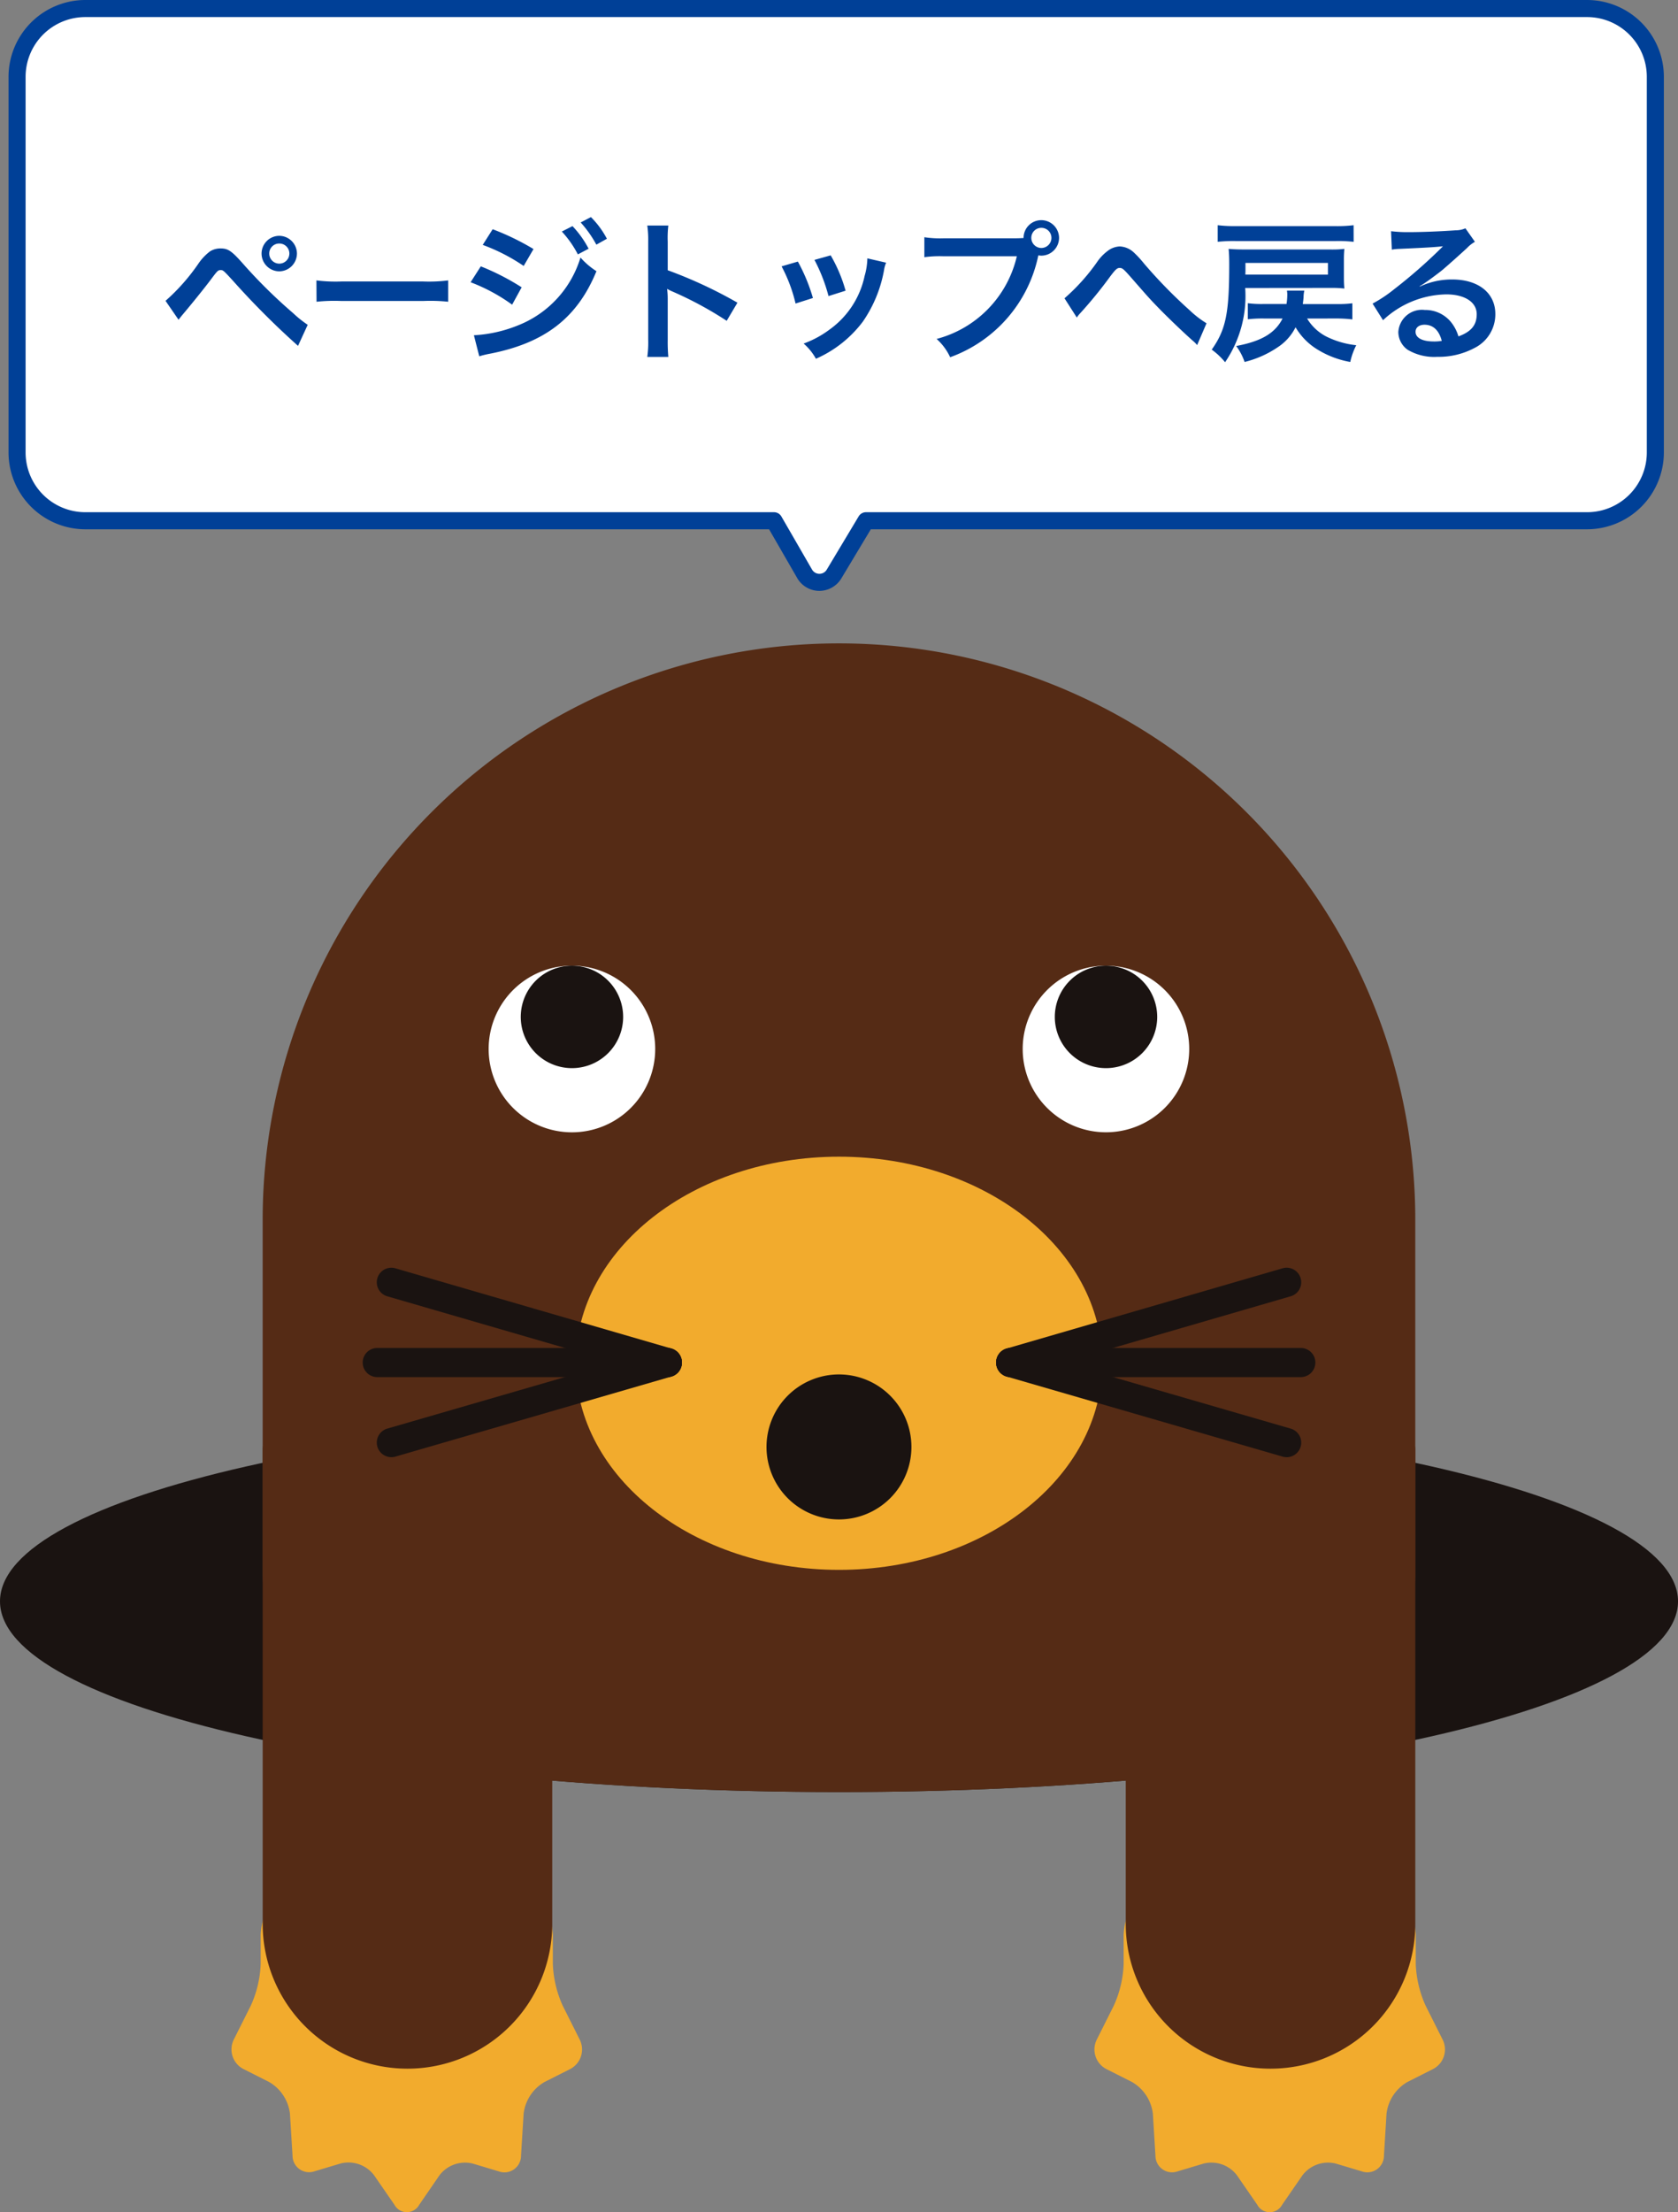 <svg xmlns="http://www.w3.org/2000/svg" xmlns:xlink="http://www.w3.org/1999/xlink" width="98.328" height="129.568" viewBox="0 0 98.328 129.568">
  <rect x="0" y="0" width="98.328" height="129.568" fill="#808080" stroke="none"/>
  <defs>
    <clipPath id="clip-path">
      <rect id="長方形_319" data-name="長方形 319" width="98.328" height="92.067" fill="none"/>
    </clipPath>
  </defs>
  <g id="top_btn_PC" transform="translate(-1384 -798.5)">
    <g id="グループ_630" data-name="グループ 630" transform="translate(-110)">
      <g id="グループ_749" data-name="グループ 749" transform="translate(1495 799)">
        <path id="パス_3259" data-name="パス 3259" d="M92,0H4A4,4,0,0,0,0,4V26a4,4,0,0,0,4,4H44.355l1.8,3.108a1,1,0,0,0,1.724.014L49.746,30H92a4,4,0,0,0,4-4V4a4,4,0,0,0-4-4" fill="#fff"/>
        <path id="パス_3259_-_アウトライン" data-name="パス 3259 - アウトライン" d="M47.015,34.108a1.5,1.5,0,0,1-1.3-.75L44.066,30.5H4A4.505,4.505,0,0,1-.5,26V4A4.505,4.505,0,0,1,4-.5H92A4.505,4.505,0,0,1,96.5,4V26A4.505,4.505,0,0,1,92,30.5H50.029L48.3,33.379A1.508,1.508,0,0,1,47.015,34.108ZM4,.5A3.5,3.5,0,0,0,.5,4V26A3.5,3.5,0,0,0,4,29.5H44.355a.5.5,0,0,1,.433.25l1.795,3.108a.508.508,0,0,0,.177.18.5.5,0,0,0,.685-.173l1.872-3.122a.5.5,0,0,1,.429-.243H92A3.5,3.5,0,0,0,95.5,26V4A3.5,3.5,0,0,0,92,.5Z" fill="#004097"/>
      </g>
      <path id="パス_3508" data-name="パス 3508" d="M-38.538-1.773c.126-.162.162-.207.306-.378.486-.576,1.242-1.512,1.611-2.007s.405-.522.549-.522.153,0,.729.63A47.455,47.455,0,0,0-31.536-.243l.567-1.233a6.45,6.45,0,0,1-.855-.684A29.862,29.862,0,0,1-34.74-5.031c-.684-.774-.891-.918-1.341-.918a1.145,1.145,0,0,0-.612.171,3.046,3.046,0,0,0-.675.711A11.784,11.784,0,0,1-39.3-2.88Zm5.9-4.914a1.041,1.041,0,0,0-1.035,1.035,1.043,1.043,0,0,0,1.035,1.044A1.045,1.045,0,0,0-31.6-5.652,1.043,1.043,0,0,0-32.643-6.687Zm0,.45a.586.586,0,0,1,.594.585.593.593,0,0,1-.594.594.592.592,0,0,1-.585-.594A.584.584,0,0,1-32.643-6.237Zm2.187,3.411a9.88,9.88,0,0,1,1.467-.045h4.779a9.88,9.88,0,0,1,1.467.045V-4.077a8.838,8.838,0,0,1-1.458.063H-29a8.838,8.838,0,0,1-1.458-.063Zm9.738-3.33a10.9,10.9,0,0,1,2.4,1.233l.576-.99a14.821,14.821,0,0,0-2.394-1.161Zm-.711,2.187A10.446,10.446,0,0,1-18.99-2.655l.558-1.017A14.205,14.205,0,0,0-20.826-4.9Zm5.346-2.97A6.074,6.074,0,0,1-15.138-5.6l.63-.333a5.833,5.833,0,0,0-.945-1.323ZM-20.916.369a5.314,5.314,0,0,1,.63-.153c3.222-.63,5.121-2.106,6.237-4.833a4.376,4.376,0,0,1-.936-.8A6.19,6.19,0,0,1-18.63-1.449a8,8,0,0,1-2.6.585Zm7.479-6.885a5.2,5.2,0,0,0-.936-1.269l-.6.315a6.631,6.631,0,0,1,.918,1.3Zm3.6,6.921a9.894,9.894,0,0,1-.036-1V-2.97a4.653,4.653,0,0,0-.036-.612,2.908,2.908,0,0,0,.306.153A21.293,21.293,0,0,1-6.417-1.71l.63-1.062a26.441,26.441,0,0,0-4.086-1.9V-6.345a6.033,6.033,0,0,1,.036-.945H-11.07a5.785,5.785,0,0,1,.054.918V-.6A6.063,6.063,0,0,1-11.07.405ZM-3.2-4.9a9,9,0,0,1,.819,2.178l1.017-.324a10.382,10.382,0,0,0-.882-2.133Zm1.926-.378A9.9,9.9,0,0,1-.45-3.159l1-.315a8.841,8.841,0,0,0-.873-2.07Zm3.1-.09a3.992,3.992,0,0,1-.162,1.035A5.175,5.175,0,0,1-.378-1.206a5.838,5.838,0,0,1-1.53.828,3.269,3.269,0,0,1,.72.891A6.908,6.908,0,0,0,1.557-1.656a7.683,7.683,0,0,0,1.242-3,1.894,1.894,0,0,1,.126-.459ZM6.318-6.543a6.167,6.167,0,0,1-1.152-.063v1.17A6.484,6.484,0,0,1,6.3-5.49h4.284a6.527,6.527,0,0,1-4.7,4.842A3.312,3.312,0,0,1,6.678.423a8.072,8.072,0,0,0,5.166-5.967,1.23,1.23,0,0,0,.171.018A1.045,1.045,0,0,0,13.059-6.57a1.043,1.043,0,0,0-1.044-1.035A1.037,1.037,0,0,0,10.98-6.561c-.153.009-.261.018-.531.018Zm5.7-.612a.586.586,0,0,1,.594.585.593.593,0,0,1-.594.594.592.592,0,0,1-.585-.594A.584.584,0,0,1,12.015-7.155ZM14.1-1.9a1.484,1.484,0,0,1,.189-.243A25.408,25.408,0,0,0,16.065-4.32c.306-.405.4-.486.54-.486.171,0,.225.045.783.684.963,1.1.981,1.125,1.665,1.827.657.657,1.368,1.332,1.836,1.746a1.778,1.778,0,0,1,.261.261L21.7-1.566a5.771,5.771,0,0,1-.981-.756,28.63,28.63,0,0,1-2.691-2.754,6.008,6.008,0,0,0-.6-.648,1.276,1.276,0,0,0-.81-.342,1.238,1.238,0,0,0-.72.27,2.757,2.757,0,0,0-.558.567,11.72,11.72,0,0,1-1.962,2.2Zm15.183.054a7.952,7.952,0,0,1,.963.054v-.945a6.627,6.627,0,0,1-.963.045H27.342c.027-.207.036-.288.045-.4a1.747,1.747,0,0,1,.045-.387H26.415c.009.1.018.153.018.189a3.7,3.7,0,0,1-.045.594H25.056a6.288,6.288,0,0,1-.936-.045V-1.8a7.5,7.5,0,0,1,.936-.045h1.1c-.432.855-1.233,1.332-2.718,1.611A3.379,3.379,0,0,1,23.931.7,6.012,6.012,0,0,0,25.9-.18a2.992,2.992,0,0,0,1.017-1.152A3.748,3.748,0,0,0,28.089-.1a5.468,5.468,0,0,0,2.034.8,4.047,4.047,0,0,1,.351-.981,5.146,5.146,0,0,1-1.737-.5,2.824,2.824,0,0,1-1.143-1.062Zm1.035-5.463a7.928,7.928,0,0,1-1.044.054H23.4a8.418,8.418,0,0,1-1.044-.054v.972A8.64,8.64,0,0,1,23.4-6.381h5.877a8.027,8.027,0,0,1,1.044.045Zm-1.35,3.672a6.552,6.552,0,0,1,.81.036c-.018-.207-.027-.378-.027-.693v-.963a6.531,6.531,0,0,1,.027-.666,6.017,6.017,0,0,1-.81.036H23.976c-.405,0-.7-.009-.981-.036.027.288.036.549.036.9,0,2.88-.2,3.834-1.026,5a4.114,4.114,0,0,1,.783.738,6.868,6.868,0,0,0,1.179-4.347Zm-4.995-.783c.009-.108.009-.225.009-.369V-5.1h4.833v.684Zm10.215.684a3.533,3.533,0,0,0,.369-.234c.18-.117.828-.6.99-.738.306-.261.963-.846,1.413-1.26a1.929,1.929,0,0,1,.468-.369l-.558-.792a1.326,1.326,0,0,1-.558.117c-.873.063-1.971.108-2.736.108a8.14,8.14,0,0,1-1.062-.054l.045,1.08a3.036,3.036,0,0,1,.432-.045c1.629-.072,2.205-.108,2.547-.153l.009.009-.162.162A30.051,30.051,0,0,1,32.7-3.564a8.094,8.094,0,0,1-1.269.846l.612.972a5.545,5.545,0,0,1,3.708-1.512c1.089,0,1.782.459,1.782,1.161,0,.639-.324,1.026-1.071,1.3a2.42,2.42,0,0,0-.414-.81,1.937,1.937,0,0,0-1.557-.738A1.385,1.385,0,0,0,32.94-1.053a1.285,1.285,0,0,0,.54,1.035A3.045,3.045,0,0,0,35.226.4,4.453,4.453,0,0,0,37.4-.117a2.2,2.2,0,0,0,1.224-1.989c0-1.233-.99-2.025-2.529-2.025a4.393,4.393,0,0,0-1.89.414Zm1.3,3.2a2.436,2.436,0,0,1-.468.036c-.666,0-1.071-.207-1.071-.567,0-.252.207-.414.531-.414C34.983-1.476,35.325-1.152,35.487-.531Z" transform="translate(1543 819)" fill="#004097"/>
    </g>
    <g id="グループ_747" data-name="グループ 747" transform="translate(1384 836)">
      <g id="グループ_747-2" data-name="グループ 747" clip-path="url(#clip-path)">
        <path id="パス_3240" data-name="パス 3240" d="M98.329,93.65c0,6.166-22.012,11.169-49.165,11.169S0,99.817,0,93.65,22.009,82.486,49.164,82.486s49.165,5,49.165,11.164" transform="translate(0 -37.359)" fill="#1a1311"/>
        <path id="パス_3241" data-name="パス 3241" d="M95.676,54.633V33.77a33.771,33.771,0,0,0-67.541,0V54.633c0,5.862,6.671,9.882,15.819,12.058,5.562.5,11.616.769,17.952.769s12.39-.272,17.952-.769c9.147-2.177,15.819-6.2,15.819-12.058" transform="translate(-12.743 0)" fill="#552b15"/>
        <path id="パス_3242" data-name="パス 3242" d="M34.345,120.3a.826.826,0,0,1,1.454,0l1.193,1.729a1.881,1.881,0,0,0,1.954.687l1.52-.456a.973.973,0,0,1,1.305.911l.152,2.462a4.478,4.478,0,0,0,.891,2.236,4.045,4.045,0,0,1,.815,2.238l0,1.726a6.5,6.5,0,0,0,.577,2.425l1,1.994a1.291,1.291,0,0,1-.569,1.723l-1.5.757a2.485,2.485,0,0,0-1.221,1.856l-.152,2.465a.972.972,0,0,1-1.305.911l-1.52-.455a1.88,1.88,0,0,0-1.954.686L35.8,145.92a.826.826,0,0,1-1.454,0l-1.193-1.729A1.881,1.881,0,0,0,31.2,143.5l-1.52.455a.972.972,0,0,1-1.305-.911l-.152-2.465A2.483,2.483,0,0,0,27,138.728l-1.5-.757a1.292,1.292,0,0,1-.569-1.723l1-1.994a6.484,6.484,0,0,0,.577-2.424l0-1.726a4.041,4.041,0,0,1,.815-2.238,4.479,4.479,0,0,0,.891-2.236l.152-2.462a.973.973,0,0,1,1.305-.911l1.519.456a1.882,1.882,0,0,0,1.954-.687Z" transform="translate(-11.233 -54.287)" fill="#f2ab2d"/>
        <path id="パス_3243" data-name="パス 3243" d="M126.781,120.3a.826.826,0,0,1,1.454,0l1.193,1.729a1.881,1.881,0,0,0,1.953.687l1.522-.456a.972.972,0,0,1,1.3.911l.151,2.462a4.473,4.473,0,0,0,.89,2.236,4.041,4.041,0,0,1,.815,2.238l0,1.726a6.5,6.5,0,0,0,.577,2.424l1,1.994a1.291,1.291,0,0,1-.569,1.723l-1.5.757a2.483,2.483,0,0,0-1.221,1.856l-.151,2.465a.972.972,0,0,1-1.3.911l-1.522-.455a1.88,1.88,0,0,0-1.953.686l-1.193,1.729a.826.826,0,0,1-1.454,0l-1.193-1.729a1.879,1.879,0,0,0-1.953-.686l-1.521.455a.972.972,0,0,1-1.3-.911l-.152-2.465a2.483,2.483,0,0,0-1.221-1.856l-1.5-.757a1.291,1.291,0,0,1-.568-1.723l1-1.994a6.475,6.475,0,0,0,.577-2.424l0-1.726a4.037,4.037,0,0,1,.815-2.238,4.479,4.479,0,0,0,.891-2.236l.153-2.462a.972.972,0,0,1,1.305-.911l1.519.455a1.88,1.88,0,0,0,1.953-.686Z" transform="translate(-53.098 -54.287)" fill="#f2ab2d"/>
        <path id="パス_3244" data-name="パス 3244" d="M28.136,83.857c0-4.685,16.967-4.685,16.967,0v27.711a8.483,8.483,0,0,1-16.967,0Z" transform="translate(-12.743 -36.389)" fill="#552b15"/>
        <path id="パス_3245" data-name="パス 3245" d="M120.578,83.857c0-4.685,16.967-4.685,16.967,0v27.711a8.483,8.483,0,0,1-16.967,0Z" transform="translate(-54.611 -36.389)" fill="#552b15"/>
        <path id="パス_3246" data-name="パス 3246" d="M92.518,67.385c0,6.685-6.906,12.1-15.426,12.1s-15.427-5.418-15.427-12.1,6.908-12.1,15.427-12.1,15.426,5.418,15.426,12.1" transform="translate(-27.928 -25.038)" fill="#f2ab2d"/>
        <path id="パス_3247" data-name="パス 3247" d="M90.593,82.846A4.246,4.246,0,1,1,86.348,78.6a4.247,4.247,0,0,1,4.245,4.246" transform="translate(-37.185 -35.599)" fill="#1a1311"/>
        <path id="パス_3248" data-name="パス 3248" d="M62.1,39.721a4.88,4.88,0,1,1-4.88-4.882,4.878,4.878,0,0,1,4.88,4.882" transform="translate(-23.706 -15.779)" fill="#fff"/>
        <path id="パス_3249" data-name="パス 3249" d="M61.777,37.84a3,3,0,1,1-3-3,3,3,0,0,1,3,3" transform="translate(-25.262 -15.779)" fill="#1a1311"/>
        <path id="パス_3250" data-name="パス 3250" d="M119.3,39.721a4.879,4.879,0,1,1-4.881-4.882,4.878,4.878,0,0,1,4.881,4.882" transform="translate(-49.614 -15.779)" fill="#fff"/>
        <path id="パス_3251" data-name="パス 3251" d="M118.981,37.84a3,3,0,1,1-3-3,3,3,0,0,1,3,3" transform="translate(-51.171 -15.779)" fill="#1a1311"/>
        <line id="線_9" data-name="線 9" x2="17" transform="translate(59.224 42.304)" fill="#6c3c19"/>
        <path id="パス_3252" data-name="パス 3252" d="M124.548,77.472h-17a.853.853,0,1,1,0-1.706h17a.853.853,0,1,1,0,1.706" transform="translate(-48.323 -34.315)" fill="#1a1311"/>
        <line id="線_10" data-name="線 10" x2="16.171" y2="4.69" transform="translate(59.224 42.304)" fill="#6c3c19"/>
        <path id="パス_3253" data-name="パス 3253" d="M123.719,82.163a.879.879,0,0,1-.239-.034l-16.171-4.69a.853.853,0,1,1,.475-1.639l16.172,4.69a.854.854,0,0,1-.237,1.674" transform="translate(-48.322 -34.315)" fill="#1a1311"/>
        <line id="線_11" data-name="線 11" y1="4.695" x2="16.171" transform="translate(59.224 37.609)" fill="#6c3c19"/>
        <path id="パス_3254" data-name="パス 3254" d="M107.547,73.586a.854.854,0,0,1-.237-1.674l16.172-4.7a.853.853,0,1,1,.475,1.639l-16.171,4.7a.875.875,0,0,1-.239.034" transform="translate(-48.323 -30.428)" fill="#1a1311"/>
        <line id="線_12" data-name="線 12" x1="17" transform="translate(22.106 42.304)" fill="#6c3c19"/>
        <path id="パス_3255" data-name="パス 3255" d="M56.7,77.472h-17a.853.853,0,1,1,0-1.706h17a.853.853,0,1,1,0,1.706" transform="translate(-17.594 -34.315)" fill="#1a1311"/>
        <line id="線_13" data-name="線 13" x1="16.174" y2="4.69" transform="translate(22.933 42.304)" fill="#6c3c19"/>
        <path id="パス_3256" data-name="パス 3256" d="M41.21,82.162a.854.854,0,0,1-.237-1.674L57.146,75.8a.853.853,0,0,1,.476,1.639l-16.174,4.69a.875.875,0,0,1-.238.034" transform="translate(-18.278 -34.315)" fill="#1a1311"/>
        <line id="線_14" data-name="線 14" x1="16.174" y1="4.695" transform="translate(22.933 37.609)" fill="#6c3c19"/>
        <path id="パス_3257" data-name="パス 3257" d="M57.385,73.586a.881.881,0,0,1-.239-.034l-16.173-4.7a.853.853,0,0,1,.476-1.639l16.174,4.7a.854.854,0,0,1-.238,1.674" transform="translate(-18.279 -30.428)" fill="#1a1311"/>
      </g>
    </g>
  </g>
</svg>
